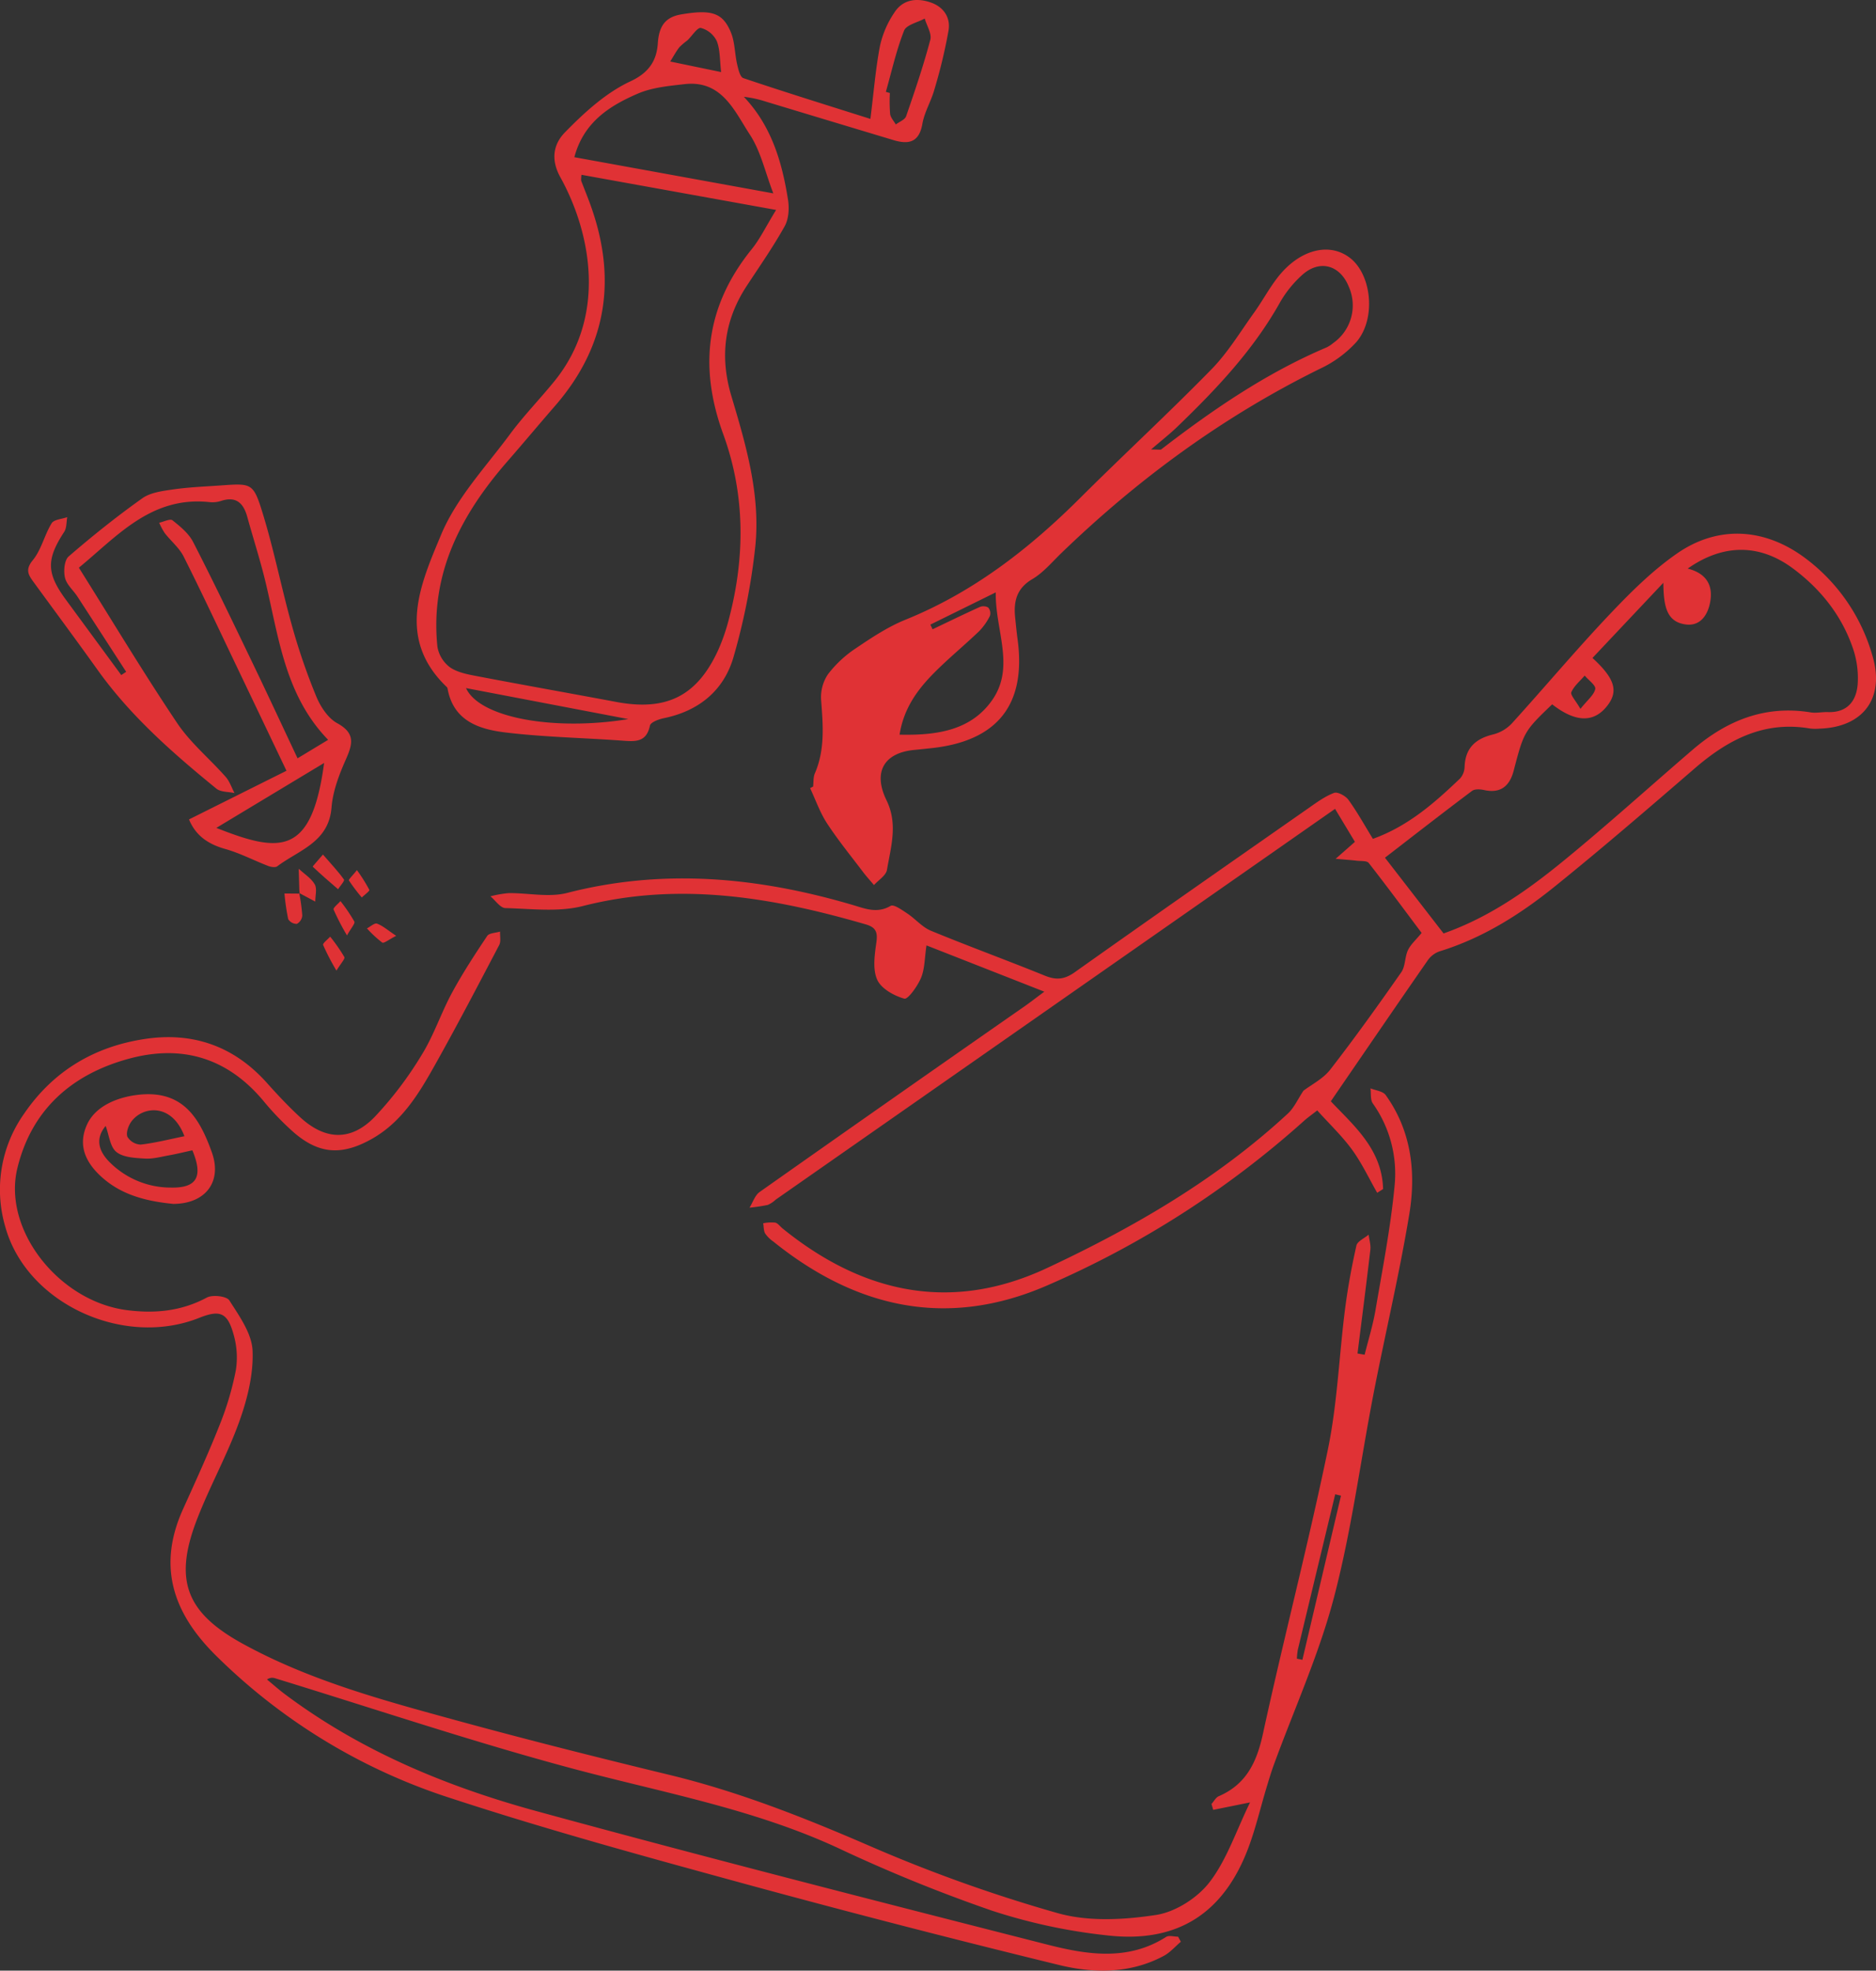 <svg xmlns="http://www.w3.org/2000/svg" xmlns:xlink="http://www.w3.org/1999/xlink" width="614.167" height="644.757" viewBox="0 0 614.167 644.757">
  <rect x="0" y="0" width="614.167" height="644.757" fill="#333333" stroke="none"/>
  <defs>
    <clipPath id="clip-path">
      <rect id="Rettangolo_1732" data-name="Rettangolo 1732" width="614.167" height="644.757" fill="#e03235"/>
    </clipPath>
  </defs>
  <g id="maestria" transform="translate(625 -126)">
    <g id="Raggruppa_2202" data-name="Raggruppa 2202" transform="translate(-625 126)" clip-path="url(#clip-path)">
      <path id="Tracciato_24582" data-name="Tracciato 24582" d="M386.584,573.35c-1.851,1.565-3.5,3.512-5.59,4.63-10.95,5.852-22.826,5.766-34.256,2.981q-50.8-12.381-101.269-26.112c-32.809-8.97-65.672-17.913-97.978-28.5a193.009,193.009,0,0,1-77.011-46.846c-13.933-13.862-18.96-29.092-10.581-47.655,4.127-9.144,8.319-18.271,12.007-27.594a97.828,97.828,0,0,0,5.314-17.948,26.98,26.98,0,0,0-.771-11.713c-1.971-7.129-4.468-8.06-11.22-5.372-24.88,9.907-56.56-4.742-63.485-29.754a42.987,42.987,0,0,1,6.192-37.105C17.453,288.459,30.823,280.513,47.284,278c15.8-2.419,29.3,2.282,40.091,14.347,3.48,3.893,7.068,7.722,10.907,11.253,8.17,7.511,16.577,7.887,24.342-.078a119.35,119.35,0,0,0,15.443-20.358c3.95-6.35,6.315-13.663,9.892-20.274,3.472-6.413,7.484-12.548,11.541-18.617.655-.98,2.776-.98,4.218-1.433-.07,1.479.339,3.212-.285,4.4-6.884,13.117-13.745,26.251-20.991,39.168-5.318,9.481-10.92,18.848-20.947,24.4-9.618,5.332-17.06,4.884-25.346-2.284a91.049,91.049,0,0,1-9.986-10.376c-11.743-14-26.581-18.42-43.915-13.725-18.711,5.068-31.893,16.62-36.566,35.85C.792,340.415,19.31,363.863,41.561,366.7c9.112,1.164,17.809.364,26.154-4.116,1.868-1,6.484-.468,7.37.925,3.248,5.112,7.351,10.8,7.6,16.428.333,7.654-1.684,15.771-4.311,23.109-3.934,10.991-9.718,21.3-13.921,32.213-7.6,19.734-3.588,30.363,14.929,40.542,21.985,12.082,46.06,18.56,70.025,25.118,23.163,6.338,46.465,12.2,69.809,17.85,22.65,5.481,44.092,13.967,65.448,23.211a490.9,490.9,0,0,0,61.662,22.024c10.042,2.829,21.636,2.183,32.14.58,6.348-.969,13.548-5.565,17.517-10.723,5.643-7.336,8.667-16.687,13.259-26.1l-12.056,2.439-.567-1.92c.787-.87,1.407-2.126,2.387-2.549,9.007-3.891,12.433-11.132,14.452-20.406,6.755-31.051,14.8-61.827,21.246-92.937,3.122-15.058,3.674-30.638,5.628-45.952.894-7,2.175-13.967,3.728-20.85.321-1.425,2.619-2.4,4.008-3.586.2,1.659.743,3.359.555,4.974-1.317,11.314-2.785,22.61-4.2,33.911q1.167.207,2.333.41c1.2-4.87,2.716-9.686,3.556-14.619,2.311-13.57,4.974-27.127,6.263-40.806a39.629,39.629,0,0,0-7.137-26.793c-.858-1.229-.543-3.278-.772-4.945,1.7.705,4.072.926,4.984,2.2,8.447,11.764,9.983,25.32,7.727,38.971-3.236,19.568-7.845,38.9-11.639,58.384-4.353,22.359-7.258,45.079-13.035,67.054-4.905,18.66-13.008,36.479-19.663,54.684-.926,2.535-1.7,5.131-2.475,7.718-1.922,6.4-3.452,12.94-5.769,19.192-8.005,21.595-23.2,31.565-46.225,28.945A183.557,183.557,0,0,1,324.8,563.2a505.231,505.231,0,0,1-50.4-20.5c-27.766-12.856-57.605-18.165-86.831-25.975-32.842-8.776-65.121-19.659-97.647-29.62a2.841,2.841,0,0,0-2.5.446c1.893,1.564,3.725,3.207,5.687,4.679,24.8,18.62,53,30.32,82.537,38.387,55.578,15.181,111.409,29.444,167.241,43.669,12.953,3.3,26.354,5.465,38.879-2.515.941-.6,2.6-.079,3.922-.079l.9,1.657m37.988-92.62,1.807.373q6.313-26.851,12.628-53.7l-1.89-.452q-6.124,25.409-12.231,50.822a22.389,22.389,0,0,0-.314,2.958" transform="translate(0 61.955)" fill="#e03235"/>
      <path id="Tracciato_24583" data-name="Tracciato 24583" d="M309.254,288.965l-38.578-15.141c-.628,4.154-.55,7.65-1.779,10.6-1.135,2.724-4.305,7.149-5.469,6.827-3.379-.94-7.572-3.271-8.885-6.2-1.541-3.444-.842-8.157-.272-12.2.473-3.36-.149-4.941-3.5-5.912-30.428-8.816-60.925-14.061-92.6-5.994-8.008,2.04-16.89.885-25.357.673-1.662-.043-3.262-2.508-4.89-3.854a35.746,35.746,0,0,1,5.947-1.046c6.406-.07,13.17,1.476,19.163-.064,31.612-8.123,62.572-5.141,93.354,3.9,4.191,1.231,8.1,2.937,12.571.325,1-.584,3.724,1.373,5.428,2.5,2.662,1.765,4.867,4.461,7.729,5.642,12.352,5.1,24.921,9.67,37.3,14.7,3.686,1.5,6.406,1.286,9.76-1.092,25.411-18.021,50.97-35.835,76.512-53.673,2.689-1.878,5.41-3.892,8.423-5.027,1.165-.439,3.769.97,4.707,2.268,2.9,4.019,5.313,8.388,8.008,12.771,11.643-4.208,20.2-11.808,28.508-19.728a6.062,6.062,0,0,0,1.51-3.85c.235-6.268,3.693-9.254,9.511-10.637a12.691,12.691,0,0,0,6.064-3.676c10.674-11.748,20.882-23.929,31.8-35.441,6.862-7.236,14.078-14.444,22.23-20.081,13.525-9.349,28.845-8.27,42.042,1.656a60.4,60.4,0,0,1,21.936,32.055c4.016,13.771-3.179,23.192-17.377,23.635a15.81,15.81,0,0,1-3.133-.04c-14.955-2.574-26.783,3.6-37.682,13-15.193,13.1-30.387,26.22-46.006,38.8-11.251,9.063-23.472,16.75-37.5,21.085a7.88,7.88,0,0,0-3.86,2.832c-10.587,15.24-21.056,30.56-31.823,46.249,7.247,7.724,16.8,15.582,17.111,28.717l-1.929,1.221c-2.707-4.726-5.038-9.725-8.226-14.1-3.281-4.5-7.4-8.4-11.405-12.849-1.825,1.433-3.147,2.356-4.34,3.424a310.987,310.987,0,0,1-84.14,53.874c-32.626,14.153-62.469,7.442-89.593-14.4a10.4,10.4,0,0,1-2.658-2.626c-.533-.939-.456-2.224-.648-3.356a14.14,14.14,0,0,1,3.922-.213c.9.2,1.613,1.259,2.424,1.915,26.3,21.306,55.248,27.6,86.525,12.973,28.441-13.3,55.6-29.034,78.88-50.552,2.077-1.92,3.3-4.768,5.111-7.477,2.651-2.031,6.435-3.9,8.763-6.9,8.064-10.387,15.731-21.092,23.271-31.872,1.368-1.957,1.123-4.972,2.191-7.231.885-1.871,2.6-3.349,4.473-5.636-5.544-7.388-11.321-15.225-17.325-22.885-.619-.789-2.572-.577-3.916-.741-1.63-.2-3.272-.3-6.907-.624l6.306-5.551c-1.984-3.292-4.094-6.8-6.5-10.788l-41.8,29.188q-70.663,49.338-141.329,98.675a9.2,9.2,0,0,1-2.592,1.726,57.3,57.3,0,0,1-5.974.89c1.088-1.741,1.779-4.048,3.325-5.138q43.327-30.534,86.829-60.815c1.7-1.189,3.334-2.469,6.36-4.719m130.711-19.049c15.22-5.366,27.8-14.357,39.731-24.137,14.206-11.64,27.841-23.973,41.778-35.943,11.127-9.558,23.681-14.689,38.659-12.244,1.82.3,3.75-.164,5.623-.1,6.333.225,9.341-3.568,9.773-9.117a29.971,29.971,0,0,0-1.52-11.636c-3.656-10.79-10.566-19.453-19.618-26.2-11.033-8.222-22.969-8.1-34.511.005,6.252,1.6,8.558,5.653,7.23,11.582-.9,4.019-3.378,7.245-7.768,6.707-6.564-.8-7.317-6.282-7.437-13.636l-23.2,24.589c7.568,6.933,8.608,11.094,4.556,16q-6.533,7.905-17.749-.827c-9.169,8.76-9.3,9.06-12.589,21.675-1.283,4.929-4.156,7.575-9.646,6.375-1.275-.28-3.085-.408-3.993.272-9.41,7.051-18.686,14.282-28.512,21.858l19.19,24.779m44.8-73.467c2.313-2.913,4.434-4.534,4.854-6.513.246-1.166-2.212-2.9-3.453-4.384-1.524,1.781-3.477,3.374-4.37,5.427-.388.892,1.408,2.732,2.97,5.47" transform="translate(32.638 35.495)" fill="#e03235"/>
      <path id="Tracciato_24584" data-name="Tracciato 24584" d="M257.223,38.909c1.1-8.773,1.7-16.472,3.157-24.006a31.667,31.667,0,0,1,4.7-10.808c2.714-4.2,7.074-4.879,11.705-3.35,4.387,1.45,6.692,4.916,6.03,9.162a170.811,170.811,0,0,1-4.648,19.4c-1.063,3.812-3.261,7.368-3.931,11.216-1.068,6.128-4.525,6.8-9.471,5.315q-20.979-6.3-41.944-12.647a36.514,36.514,0,0,0-7.033-1.519c9.039,9.519,12.5,21.318,14.455,33.636.447,2.8.254,6.3-1.072,8.683-3.749,6.743-8.2,13.095-12.443,19.561-7.35,11.212-8.869,23.143-5.034,35.985,4.8,16.062,9.583,32.337,7.843,49.256a210.125,210.125,0,0,1-7.107,36.1c-3.143,10.982-11.328,17.73-22.817,20.08-1.679.343-4.335,1.33-4.562,2.43-1.16,5.587-4.906,5.223-9.1,4.919-12.7-.919-25.478-1.145-38.1-2.661-8.6-1.034-17.071-3.675-19.038-14.249a1.108,1.108,0,0,0-.227-.579c-16.731-15.939-8.618-33.815-1.9-49.9,5.026-12.023,14.642-22.187,22.575-32.913,4.463-6.036,9.759-11.451,14.5-17.288,17.468-21.489,11.847-48.875,1.969-66.716-3.468-6.263-1.939-11.2,1.49-14.708,6.321-6.459,13.4-12.957,21.444-16.7,6.331-2.945,8.6-7.043,8.964-12.466C188,8.625,190,5.609,195.24,4.718c10.012-1.7,13.657-.569,16.328,5.93,1.305,3.178,1.225,6.9,2.012,10.326.379,1.649.958,4.225,2.048,4.591,13.6,4.576,27.313,8.822,41.6,13.343M162.634,57.19a10.476,10.476,0,0,0-.108,1.918c.892,2.34,1.835,4.659,2.709,7,9.092,24.393,6.085,46.742-11.254,66.688-5.21,5.992-10.3,12.091-15.518,18.071-15.2,17.4-25.44,36.716-23,60.7a10.614,10.614,0,0,0,4.267,6.868c2.643,1.738,6.178,2.309,9.416,2.927,14.941,2.85,29.922,5.5,44.873,8.3,16.465,3.088,26.511-1.93,33.4-17.035a62.86,62.86,0,0,0,3.467-10.052c5.362-20.339,5.363-40.783-1.839-60.511-8.124-22.255-5.56-42.139,9.346-60.568,2.68-3.312,4.557-7.275,7.954-12.807L162.634,57.19M160.3,51.432,225.44,63.272c-2.675-6.957-4.116-13.769-7.666-19.2-5.061-7.742-9.149-17.952-21.429-16.539-5.157.592-10.592,1.086-15.265,3.1-9.248,3.986-17.727,9.324-20.782,20.8M262.281,30.055l1.313.372a52.393,52.393,0,0,0,.087,6.868c.161,1.2,1.207,2.293,1.855,3.433,1.162-.889,2.982-1.55,3.381-2.7,2.859-8.261,5.676-16.556,7.915-25,.535-2.018-1.159-4.626-1.826-6.963-2.335,1.288-6.006,2.048-6.759,3.96-2.547,6.456-4.058,13.322-5.966,20.032M177.97,235.278l-53.132-10.144c4.392,9.676,28.614,14.139,53.132,10.144m30.384-211.7c-.467-3.881-.292-7.262-1.422-10.131a8.1,8.1,0,0,0-5.2-4.3c-1.162-.231-2.914,2.648-4.444,4.082a23.05,23.05,0,0,0-2.6,2.217c-1.062,1.357-1.883,2.9-3,4.682l16.671,3.455" transform="translate(27.731 0)" fill="#e03235"/>
      <path id="Tracciato_24585" data-name="Tracciato 24585" d="M212.286,240.756c.174-1.451.02-3.044.576-4.331,3.379-7.827,2.658-15.887,2.038-24.067a13.438,13.438,0,0,1,2.267-8.372,37.527,37.527,0,0,1,9.112-8.477c5.18-3.5,10.517-7.035,16.27-9.361,22.122-8.948,40.42-23.146,57.144-39.805,14.219-14.164,28.987-27.785,43.022-42.127,5.347-5.464,9.4-12.212,13.9-18.476,2.681-3.729,4.864-7.828,7.665-11.457,7.142-9.25,17.017-11.8,23.849-6.438,7.048,5.538,8.515,19.852,2.04,27.437a37.766,37.766,0,0,1-11.948,8.771c-31.585,15.556-59.585,36.064-84.837,60.471-3,2.906-5.795,6.272-9.321,8.344-5.23,3.076-6.183,7.39-5.618,12.692.243,2.287.448,4.579.762,6.857,2.955,21.44-6.489,33.435-28.182,35.764-1.87.2-3.742.4-5.615.58-9.878.943-13.626,7.183-9.088,16.492,3.789,7.773,1.415,15.232.139,22.759-.313,1.843-2.774,3.321-4.247,4.968-1.2-1.427-2.466-2.8-3.59-4.289-3.984-5.264-8.177-10.4-11.782-15.911-2.311-3.537-3.725-7.659-5.541-11.518l.983-.506M322.922,130.461c2.594,0,3.086.157,3.319-.023,16.91-13.017,34.437-25.026,54.208-33.4a10.449,10.449,0,0,0,2.085-1.382,15.046,15.046,0,0,0,5.15-18.389c-2.9-7.284-9.716-9.081-15.456-3.753a36.564,36.564,0,0,0-7.038,8.739c-8.777,15.713-20.972,28.545-33.783,40.885-2.316,2.23-4.866,4.216-8.485,7.325m-72.25,57.3.73,1.527c5.126-2.441,10.229-4.934,15.4-7.271a3.186,3.186,0,0,1,2.8.139,2.917,2.917,0,0,1,.576,2.737,19.525,19.525,0,0,1-3.591,5.074c-4.828,4.621-10.023,8.869-14.724,13.612-5.416,5.466-9.924,11.586-11.271,20.188,12.264.277,23.436-1.394,30.364-11.376,7.541-10.864.929-22.73,1.126-35.179l-21.409,10.548" transform="translate(53.91 16.601)" fill="#e03235"/>
      <path id="Tracciato_24586" data-name="Tracciato 24586" d="M60,235.873l31.91-15.92c-5.762-12.066-10.844-22.725-15.943-33.378C70.1,174.318,64.351,162,58.245,149.863,56.8,147,54.077,144.8,52.061,142.2a22.179,22.179,0,0,1-1.826-3.4c1.49-.31,3.592-1.4,4.358-.789,2.55,2.017,5.314,4.285,6.758,7.094,6.682,13,13,26.188,19.344,39.358,4.891,10.148,9.632,20.368,14.844,31.415l10.008-6.045c-14.036-14.493-16.122-33.265-20.4-51.232-1.738-7.3-4.067-14.462-6.066-21.7-1.245-4.508-3.64-6.872-8.63-5.219a9.1,9.1,0,0,1-3.73.375c-19.137-2.048-30.289,11.226-42.775,21.453,10.9,17.358,21.124,34.377,32.173,50.838,4.358,6.492,10.645,11.671,15.885,17.6,1.3,1.471,1.945,3.517,2.892,5.3-2-.449-4.512-.284-5.937-1.446-14.278-11.639-28.109-23.752-38.92-38.893C23.119,177.222,16.015,167.669,9,158.05c-1.659-2.277-2.627-3.966-.138-6.991,2.8-3.4,3.8-8.227,6.166-12.079.764-1.245,3.356-1.369,5.111-2.007-.3,1.618-.157,3.532-.989,4.806-5.878,8.994-5.849,13.508.525,22.178q9.075,12.339,18.144,24.682l1.613-1.057Q31.471,175.288,23.5,163c-1.368-2.1-3.57-3.944-4.1-6.207-.512-2.174-.217-5.735,1.207-6.966,7.745-6.684,15.761-13.1,24.1-19.019,2.7-1.918,6.625-2.4,10.08-2.9,5.165-.739,10.408-.945,15.621-1.31,10.1-.709,10.652-.86,13.715,9.108,3.733,12.15,6.189,24.686,9.626,36.937a204.157,204.157,0,0,0,7.936,23.047c1.382,3.332,3.831,7.06,6.835,8.7,6.143,3.357,4.992,6.972,2.754,12.035-2.176,4.923-4.195,10.258-4.614,15.545-.9,11.43-10.72,13.918-17.754,19.237-.623.471-2.067.243-2.961-.1-4.721-1.817-9.265-4.21-14.105-5.572-5.556-1.56-9.656-4.355-11.838-9.665m8.95,2.775c20.919,8.279,31.221,9.2,35.282-21.244-11.992,7.222-23.821,14.344-35.282,21.244" transform="translate(1.876 32.227)" fill="#e03235"/>
      <path id="Tracciato_24587" data-name="Tracciato 24587" d="M51.209,321.125c-8.8-.875-17.674-2.927-24.584-9.878-4.506-4.532-6.47-9.771-3.715-15.956,2.79-6.264,10.049-8.983,16.209-9.791,15.047-1.977,20.638,7.336,24.724,18.782,3.41,9.555-2.036,16.8-12.633,16.844m6.244-17.537c-2.72.592-5.12,1.189-7.547,1.624-2.65.476-5.353,1.245-7.984,1.082-3.216-.2-7.094-.35-9.354-2.173-2.077-1.676-2.387-5.543-3.5-8.507-3.488,4.143-2.312,8.234,1.264,11.82A28.3,28.3,0,0,0,50.6,315.783c8.268.132,10.479-3.541,6.853-12.195m-2.6-4.613c-4.187-11.044-13.719-9.781-17.362-4.8-.985,1.344-1.82,3.678-1.3,4.994a5.305,5.305,0,0,0,4.354,2.544c4.756-.536,9.436-1.75,14.307-2.736" transform="translate(5.522 72.772)" fill="#e03235"/>
      <path id="Tracciato_24588" data-name="Tracciato 24588" d="M445.4,561.3c.2-1.707,3.585-3.04,5.51-4.545q.7.856,1.406,1.711" transform="translate(113.635 142.045)" fill="#fff"/>
      <path id="Tracciato_24589" data-name="Tracciato 24589" d="M84.916,222.76c2.735,3.152,5.005,5.536,6.892,8.193.279.393-1.253,2.071-1.947,3.154-2.8-2.427-5.62-4.839-8.3-7.4-.053-.051,1.544-1.827,3.352-3.951" transform="translate(20.809 56.833)" fill="#e03235"/>
      <path id="Tracciato_24590" data-name="Tracciato 24590" d="M78.265,234.6c-.053-.408-.138-.816-.152-1.225-.077-2.3-.137-4.6-.2-6.9,1.8,1.664,4.074,3.055,5.245,5.083.83,1.437.168,3.734.173,5.647q-2.624-1.4-5.25-2.806Z" transform="translate(19.878 57.781)" fill="#e03235"/>
      <path id="Tracciato_24591" data-name="Tracciato 24591" d="M79.027,232.788a60.474,60.474,0,0,1,1,7.376,3.4,3.4,0,0,1-1.777,2.722,3.26,3.26,0,0,1-2.833-1.566,73.649,73.649,0,0,1-1.219-8.377q2.506.021,5.012.041l-.185-.2" transform="translate(18.931 59.392)" fill="#e03235"/>
      <path id="Tracciato_24592" data-name="Tracciato 24592" d="M88.647,255.274a77.824,77.824,0,0,1-4.36-8.384c-.206-.538,1.482-1.8,2.3-2.73a56.373,56.373,0,0,1,4.644,6.67c.309.587-1.179,2.117-2.582,4.444" transform="translate(21.5 62.293)" fill="#e03235"/>
      <path id="Tracciato_24593" data-name="Tracciato 24593" d="M91.407,246.125a79.194,79.194,0,0,1-4.394-8.468c-.211-.554,1.453-1.821,2.254-2.76a54.517,54.517,0,0,1,4.539,6.679c.326.645-1.088,2.168-2.4,4.55" transform="translate(22.195 59.93)" fill="#e03235"/>
      <path id="Tracciato_24594" data-name="Tracciato 24594" d="M105.283,244.769c-2.4,1.211-4.039,2.554-4.562,2.209a37.092,37.092,0,0,1-5.009-4.643c1.116-.567,2.5-1.853,3.3-1.559,1.884.694,3.489,2.141,6.276,3.993" transform="translate(24.419 61.419)" fill="#e03235"/>
      <path id="Tracciato_24595" data-name="Tracciato 24595" d="M93.635,226.82a53.282,53.282,0,0,1,4.054,6.456c.173.378-1.593,1.643-2.464,2.5a57.306,57.306,0,0,1-4.2-5.564c-.2-.324,1.21-1.618,2.607-3.391" transform="translate(23.219 57.869)" fill="#e03235"/>
    </g>
  </g>
</svg>
